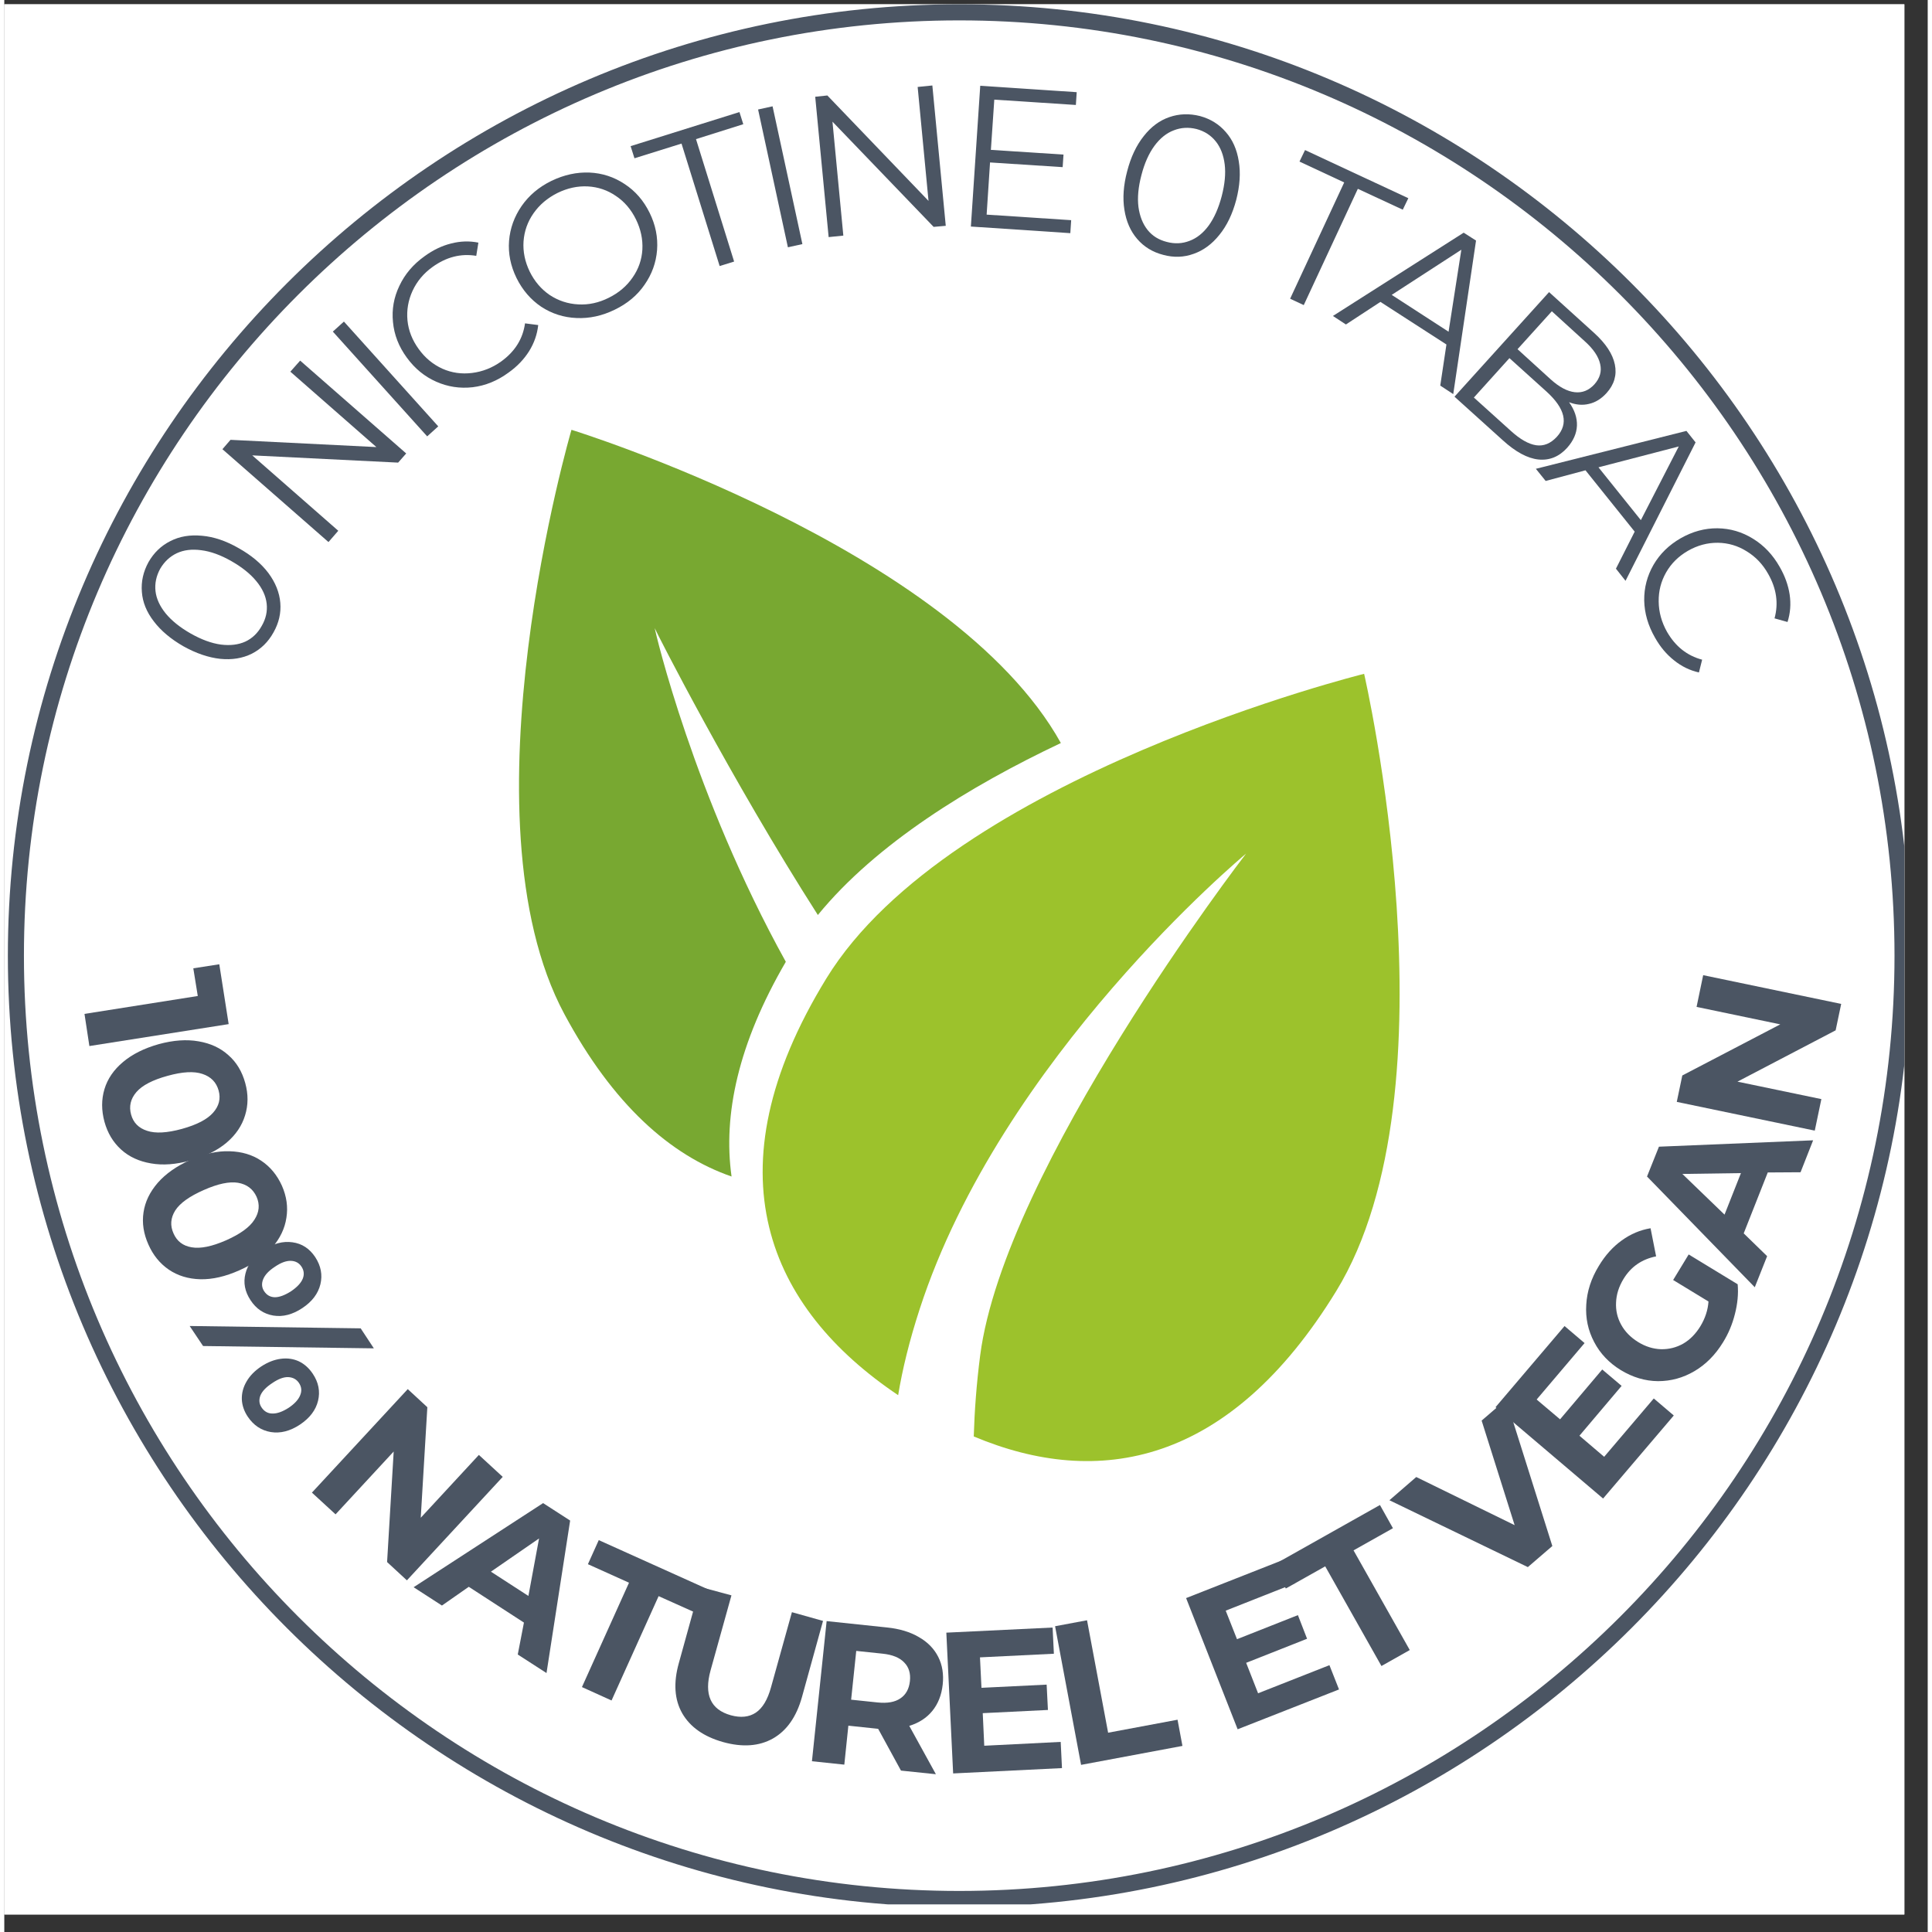 <svg xmlns="http://www.w3.org/2000/svg" xmlns:xlink="http://www.w3.org/1999/xlink" width="188" zoomAndPan="magnify" viewBox="0 0 141.12 141.75" height="188" preserveAspectRatio="xMidYMid meet" version="1.0"><rect x="0" y="0" width="141.12" height="141.75" fill="#333333" stroke="none"/><defs><g/><clipPath id="b0cc655825"><path d="M 0 0.316 L 139.406 0.316 L 139.406 140.465 L 0 140.465 Z M 0 0.316 " clip-rule="nonzero"/></clipPath><clipPath id="33ef1a762e"><path d="M 0.262 0.316 L 139.406 0.316 L 139.406 139.723 L 0.262 139.723 Z M 0.262 0.316 " clip-rule="nonzero"/></clipPath><clipPath id="2d9332ff57"><path d="M 37 31.504 L 78 31.504 L 78 87 L 37 87 Z M 37 31.504 " clip-rule="nonzero"/></clipPath></defs><g clip-path="url(#b0cc655825)"><path fill="#ffffff" d="M 0 0.316 L 140.148 0.316 L 140.148 140.465 L 0 140.465 Z M 0 0.316 " fill-opacity="1" fill-rule="nonzero"/><path fill="#ffffff" d="M 0 0.316 L 140.148 0.316 L 140.148 140.465 L 0 140.465 Z M 0 0.316 " fill-opacity="1" fill-rule="nonzero"/></g><g clip-path="url(#33ef1a762e)"><path fill="#4b5563" d="M 70.062 0.316 C 31.586 0.316 0.262 31.641 0.262 70.117 C 0.262 108.594 31.586 139.918 70.062 139.918 C 108.539 139.918 139.863 108.594 139.863 70.117 C 139.863 31.641 108.539 0.316 70.062 0.316 Z M 70.062 138.738 C 32.234 138.738 1.441 107.945 1.441 70.117 C 1.441 32.289 32.234 1.496 70.062 1.496 C 107.891 1.496 138.684 32.289 138.684 70.117 C 138.684 107.945 107.891 138.738 70.062 138.738 Z M 70.062 138.738 " fill-opacity="1" fill-rule="nonzero"/></g><path fill="#9cc22c" d="M 97.719 94.734 C 89.871 107.527 80.254 109.23 71.129 105.391 C 71.184 103.543 71.328 101.551 71.598 99.457 C 73.379 85.711 90.898 62.902 91.109 62.629 C 90.898 62.809 73.156 77.586 67.16 96.051 C 66.398 98.391 65.891 100.488 65.582 102.363 C 56.082 95.98 51.586 86.016 60.316 71.785 C 69.418 56.949 99.77 49.438 99.77 49.438 C 99.77 49.438 106.82 79.898 97.719 94.734 Z M 97.719 94.734 " fill-opacity="1" fill-rule="nonzero"/><g clip-path="url(#2d9332ff57)"><path fill="#78a831" d="M 77.52 54.516 C 70.828 57.684 63.977 61.891 59.691 67.133 C 53.289 57.121 47.848 46.395 47.719 46.082 C 47.777 46.41 50.566 58.34 57.34 70.566 C 53.836 76.578 52.727 81.812 53.359 86.32 C 48.875 84.766 44.668 81.051 41.098 74.414 C 33.309 59.914 41.613 31.535 41.613 31.535 C 41.613 31.535 69.539 40.168 77.52 54.516 Z M 77.52 54.516 " fill-opacity="1" fill-rule="nonzero"/></g><g fill="#4b5563" fill-opacity="1"><g transform="translate(17.282, 50.62)"><g><path d="M 2.469 -4.219 C 2.082 -3.52 1.551 -3 0.875 -2.656 C 0.195 -2.32 -0.57 -2.195 -1.438 -2.281 C -2.301 -2.375 -3.203 -2.68 -4.141 -3.203 C -5.066 -3.734 -5.789 -4.344 -6.312 -5.031 C -6.844 -5.719 -7.133 -6.438 -7.188 -7.188 C -7.25 -7.945 -7.086 -8.676 -6.703 -9.375 C -6.305 -10.07 -5.77 -10.586 -5.094 -10.922 C -4.426 -11.266 -3.656 -11.395 -2.781 -11.312 C -1.914 -11.238 -1.02 -10.938 -0.094 -10.406 C 0.844 -9.883 1.57 -9.273 2.094 -8.578 C 2.613 -7.879 2.906 -7.148 2.969 -6.391 C 3.031 -5.641 2.863 -4.914 2.469 -4.219 Z M 1.609 -4.703 C 1.91 -5.223 2.031 -5.766 1.969 -6.328 C 1.906 -6.891 1.656 -7.438 1.219 -7.969 C 0.781 -8.508 0.164 -9.004 -0.625 -9.453 C -1.406 -9.898 -2.141 -10.164 -2.828 -10.25 C -3.516 -10.344 -4.113 -10.27 -4.625 -10.031 C -5.133 -9.789 -5.539 -9.41 -5.844 -8.891 C -6.133 -8.359 -6.25 -7.812 -6.188 -7.25 C -6.125 -6.695 -5.875 -6.148 -5.438 -5.609 C -5 -5.078 -4.391 -4.586 -3.609 -4.141 C -2.816 -3.691 -2.078 -3.422 -1.391 -3.328 C -0.703 -3.242 -0.102 -3.316 0.406 -3.547 C 0.914 -3.785 1.316 -4.172 1.609 -4.703 Z M 1.609 -4.703 "/></g></g></g><g fill="#4b5563" fill-opacity="1"><g transform="translate(21.496, 43.28)"><g/></g></g><g fill="#4b5563" fill-opacity="1"><g transform="translate(22.676, 41.036)"><g><path d="M -0.969 -14.578 L 6.812 -7.766 L 6.219 -7.094 L -4.484 -7.625 L 1.828 -2.094 L 1.109 -1.266 L -6.672 -8.078 L -6.078 -8.766 L 4.625 -8.234 L -1.688 -13.766 Z M -0.969 -14.578 "/></g></g></g><g fill="#4b5563" fill-opacity="1"><g transform="translate(29.777, 33.141)"><g><path d="M -5.672 -8.812 L -4.859 -9.547 L 2.062 -1.859 L 1.25 -1.125 Z M -5.672 -8.812 "/></g></g></g><g fill="#4b5563" fill-opacity="1"><g transform="translate(31.94, 30.88)"><g><path d="M 5.062 -3.547 C 4.238 -2.941 3.359 -2.582 2.422 -2.469 C 1.484 -2.363 0.594 -2.5 -0.25 -2.875 C -1.102 -3.25 -1.82 -3.836 -2.406 -4.641 C -3 -5.453 -3.336 -6.32 -3.422 -7.25 C -3.516 -8.176 -3.359 -9.062 -2.953 -9.906 C -2.555 -10.758 -1.941 -11.484 -1.109 -12.078 C -0.484 -12.535 0.164 -12.848 0.844 -13.016 C 1.52 -13.191 2.188 -13.211 2.844 -13.078 L 2.688 -12.109 C 1.562 -12.297 0.492 -12.023 -0.516 -11.297 C -1.172 -10.828 -1.66 -10.242 -1.984 -9.547 C -2.305 -8.848 -2.43 -8.125 -2.359 -7.375 C -2.285 -6.625 -2.008 -5.922 -1.531 -5.266 C -1.062 -4.617 -0.484 -4.141 0.203 -3.828 C 0.891 -3.523 1.613 -3.422 2.375 -3.516 C 3.145 -3.609 3.859 -3.891 4.516 -4.359 C 5.523 -5.086 6.109 -6.02 6.266 -7.156 L 7.234 -7.031 C 7.16 -6.352 6.938 -5.711 6.562 -5.109 C 6.188 -4.516 5.688 -3.992 5.062 -3.547 Z M 5.062 -3.547 "/></g></g></g><g fill="#4b5563" fill-opacity="1"><g transform="translate(39.175, 25.38)"><g><path d="M 5.609 -2.656 C 4.691 -2.207 3.758 -2.004 2.812 -2.047 C 1.863 -2.086 1 -2.363 0.219 -2.875 C -0.551 -3.395 -1.156 -4.098 -1.594 -4.984 C -2.031 -5.879 -2.211 -6.785 -2.141 -7.703 C -2.066 -8.629 -1.758 -9.484 -1.219 -10.266 C -0.676 -11.047 0.051 -11.66 0.969 -12.109 C 1.895 -12.555 2.828 -12.758 3.766 -12.719 C 4.703 -12.676 5.562 -12.395 6.344 -11.875 C 7.125 -11.363 7.734 -10.66 8.172 -9.766 C 8.609 -8.879 8.789 -7.969 8.719 -7.031 C 8.645 -6.102 8.336 -5.254 7.797 -4.484 C 7.266 -3.711 6.535 -3.102 5.609 -2.656 Z M 5.172 -3.531 C 5.91 -3.895 6.492 -4.391 6.922 -5.016 C 7.359 -5.641 7.598 -6.328 7.641 -7.078 C 7.68 -7.828 7.523 -8.562 7.172 -9.281 C 6.816 -10.008 6.328 -10.582 5.703 -11 C 5.086 -11.426 4.398 -11.66 3.641 -11.703 C 2.891 -11.742 2.145 -11.582 1.406 -11.219 C 0.676 -10.852 0.094 -10.359 -0.344 -9.734 C -0.781 -9.109 -1.023 -8.422 -1.078 -7.672 C -1.129 -6.922 -0.977 -6.18 -0.625 -5.453 C -0.27 -4.734 0.219 -4.16 0.844 -3.734 C 1.477 -3.316 2.176 -3.086 2.938 -3.047 C 3.695 -3.004 4.441 -3.164 5.172 -3.531 Z M 5.172 -3.531 "/></g></g></g><g fill="#4b5563" fill-opacity="1"><g transform="translate(48.969, 20.613)"><g><path d="M 0.719 -10.078 L -2.734 -9 L -3.016 -9.891 L 4.969 -12.391 L 5.25 -11.5 L 1.781 -10.406 L 4.578 -1.422 L 3.516 -1.094 Z M 0.719 -10.078 "/></g></g></g><g fill="#4b5563" fill-opacity="1"><g transform="translate(55.837, 18.503)"><g><path d="M -0.531 -10.469 L 0.531 -10.703 L 2.719 -0.594 L 1.656 -0.359 Z M -0.531 -10.469 "/></g></g></g><g fill="#4b5563" fill-opacity="1"><g transform="translate(58.794, 17.552)"><g><path d="M 9.297 -11.281 L 10.281 -0.984 L 9.391 -0.906 L 1.969 -8.625 L 2.766 -0.266 L 1.688 -0.156 L 0.703 -10.453 L 1.594 -10.547 L 9.016 -2.812 L 8.219 -11.172 Z M 9.297 -11.281 "/></g></g></g><g fill="#4b5563" fill-opacity="1"><g transform="translate(69.23, 16.513)"><g><path d="M 9.047 -0.359 L 8.984 0.594 L 1.688 0.109 L 2.375 -10.219 L 9.453 -9.75 L 9.391 -8.812 L 3.406 -9.203 L 3.156 -5.516 L 8.484 -5.172 L 8.422 -4.25 L 3.094 -4.594 L 2.844 -0.766 Z M 9.047 -0.359 "/></g></g></g><g fill="#4b5563" fill-opacity="1"><g transform="translate(77.771, 17.16)"><g/></g></g><g fill="#4b5563" fill-opacity="1"><g transform="translate(80.338, 17.374)"><g><path d="M 4.703 1.328 C 3.922 1.129 3.281 0.738 2.781 0.156 C 2.289 -0.414 1.977 -1.129 1.844 -1.984 C 1.707 -2.836 1.773 -3.781 2.047 -4.812 C 2.316 -5.852 2.723 -6.711 3.266 -7.391 C 3.805 -8.078 4.43 -8.539 5.141 -8.781 C 5.859 -9.031 6.609 -9.055 7.391 -8.859 C 8.16 -8.648 8.789 -8.258 9.281 -7.688 C 9.781 -7.125 10.098 -6.41 10.234 -5.547 C 10.379 -4.691 10.316 -3.742 10.047 -2.703 C 9.773 -1.672 9.363 -0.816 8.812 -0.141 C 8.27 0.535 7.641 1 6.922 1.25 C 6.211 1.508 5.473 1.535 4.703 1.328 Z M 4.953 0.375 C 5.535 0.531 6.094 0.504 6.625 0.297 C 7.156 0.098 7.625 -0.273 8.031 -0.828 C 8.438 -1.391 8.754 -2.109 8.984 -2.984 C 9.211 -3.859 9.285 -4.633 9.203 -5.312 C 9.117 -6 8.898 -6.562 8.547 -7 C 8.191 -7.445 7.723 -7.75 7.141 -7.906 C 6.555 -8.051 6 -8.02 5.469 -7.812 C 4.938 -7.613 4.461 -7.234 4.047 -6.672 C 3.641 -6.117 3.32 -5.406 3.094 -4.531 C 2.863 -3.656 2.789 -2.875 2.875 -2.188 C 2.969 -1.508 3.191 -0.945 3.547 -0.5 C 3.898 -0.062 4.367 0.227 4.953 0.375 Z M 4.953 0.375 "/></g></g></g><g fill="#4b5563" fill-opacity="1"><g transform="translate(88.505, 19.598)"><g/></g></g><g fill="#4b5563" fill-opacity="1"><g transform="translate(90.997, 20.354)"><g><path d="M 7.312 -6.969 L 4.031 -8.5 L 4.438 -9.344 L 12.016 -5.812 L 11.609 -4.969 L 8.312 -6.5 L 4.344 2.031 L 3.344 1.562 Z M 7.312 -6.969 "/></g></g></g><g fill="#4b5563" fill-opacity="1"><g transform="translate(97.45, 23.166)"><g><path d="M 8.359 2.109 L 3.516 -1.016 L 0.984 0.641 L 0.031 0.016 L 9.625 -6.094 L 10.531 -5.516 L 8.859 5.75 L 7.906 5.125 Z M 8.516 1.172 L 9.453 -4.844 L 4.344 -1.531 Z M 8.516 1.172 "/></g></g></g><g fill="#4b5563" fill-opacity="1"><g transform="translate(105.151, 27.979)"><g><path d="M 9.656 1.531 C 10.062 2.102 10.254 2.676 10.234 3.25 C 10.211 3.82 9.973 4.363 9.516 4.875 C 8.922 5.531 8.219 5.816 7.406 5.734 C 6.602 5.648 5.727 5.176 4.781 4.312 L 1.25 1.125 L 8.188 -6.547 L 11.5 -3.547 C 12.352 -2.773 12.859 -2.004 13.016 -1.234 C 13.172 -0.461 12.969 0.234 12.406 0.859 C 12.02 1.285 11.586 1.551 11.109 1.656 C 10.641 1.77 10.156 1.727 9.656 1.531 Z M 8.391 -5.141 L 5.875 -2.359 L 8.312 -0.141 C 8.938 0.422 9.523 0.734 10.078 0.797 C 10.629 0.859 11.109 0.664 11.516 0.219 C 11.922 -0.238 12.062 -0.734 11.938 -1.266 C 11.82 -1.805 11.453 -2.359 10.828 -2.922 Z M 5.391 3.641 C 6.066 4.254 6.68 4.602 7.234 4.688 C 7.797 4.77 8.305 4.562 8.766 4.062 C 9.629 3.102 9.375 2 8 0.75 L 5.281 -1.703 L 2.672 1.188 Z M 5.391 3.641 "/></g></g></g><g fill="#4b5563" fill-opacity="1"><g transform="translate(112.355, 34.365)"><g><path d="M 7.266 4.641 L 3.656 0.141 L 0.734 0.922 L 0.016 0.031 L 11.062 -2.75 L 11.734 -1.906 L 6.594 8.25 L 5.891 7.359 Z M 7.719 3.797 L 10.5 -1.609 L 4.609 -0.078 Z M 7.719 3.797 "/></g></g></g><g fill="#4b5563" fill-opacity="1"><g transform="translate(118.132, 41.385)"><g><path d="M 2.984 5.406 C 2.473 4.52 2.207 3.609 2.188 2.672 C 2.176 1.734 2.406 0.859 2.875 0.047 C 3.344 -0.754 4.004 -1.398 4.859 -1.891 C 5.734 -2.391 6.633 -2.633 7.562 -2.625 C 8.5 -2.613 9.367 -2.359 10.172 -1.859 C 10.973 -1.367 11.625 -0.68 12.125 0.203 C 12.508 0.867 12.754 1.547 12.859 2.234 C 12.961 2.93 12.91 3.602 12.703 4.25 L 11.75 3.984 C 12.051 2.879 11.895 1.789 11.281 0.719 C 10.883 0.008 10.359 -0.539 9.703 -0.938 C 9.055 -1.344 8.352 -1.551 7.594 -1.562 C 6.832 -1.57 6.098 -1.375 5.391 -0.969 C 4.703 -0.57 4.172 -0.047 3.797 0.609 C 3.422 1.266 3.238 1.977 3.25 2.75 C 3.258 3.52 3.461 4.258 3.859 4.969 C 4.473 6.039 5.332 6.723 6.438 7.016 L 6.203 7.953 C 5.535 7.805 4.926 7.508 4.375 7.062 C 3.82 6.625 3.359 6.07 2.984 5.406 Z M 2.984 5.406 "/></g></g></g><g fill="#4b5563" fill-opacity="1"><g transform="translate(5.54, 72.248)"><g><path d="M 10.922 2.891 L 0.703 4.5 L 0.344 2.141 L 8.656 0.828 L 8.328 -1.203 L 10.234 -1.5 Z M 10.922 2.891 "/></g></g></g><g fill="#4b5563" fill-opacity="1"><g transform="translate(6.195, 77.419)"><g><path d="M 1.156 4.891 C 0.926 4.047 0.926 3.242 1.156 2.484 C 1.383 1.734 1.836 1.07 2.516 0.5 C 3.191 -0.07 4.066 -0.508 5.141 -0.812 C 6.211 -1.102 7.188 -1.172 8.062 -1.016 C 8.938 -0.867 9.664 -0.531 10.25 0 C 10.844 0.52 11.254 1.203 11.484 2.047 C 11.711 2.867 11.707 3.66 11.469 4.422 C 11.238 5.18 10.785 5.848 10.109 6.422 C 9.43 6.992 8.555 7.426 7.484 7.719 C 6.41 8.02 5.438 8.094 4.562 7.938 C 3.688 7.789 2.957 7.453 2.375 6.922 C 1.789 6.391 1.383 5.711 1.156 4.891 Z M 3.109 4.359 C 3.273 4.953 3.664 5.348 4.281 5.547 C 4.895 5.754 5.75 5.707 6.844 5.406 C 7.938 5.102 8.695 4.707 9.125 4.219 C 9.562 3.727 9.695 3.188 9.531 2.594 C 9.363 1.988 8.969 1.582 8.344 1.375 C 7.727 1.164 6.875 1.211 5.781 1.516 C 4.688 1.816 3.926 2.211 3.5 2.703 C 3.07 3.203 2.941 3.754 3.109 4.359 Z M 3.109 4.359 "/></g></g></g><g fill="#4b5563" fill-opacity="1"><g transform="translate(8.699, 86.655)"><g><path d="M 1.875 4.656 C 1.52 3.863 1.398 3.078 1.516 2.297 C 1.629 1.523 1.977 0.801 2.562 0.125 C 3.145 -0.539 3.945 -1.102 4.969 -1.562 C 5.988 -2.008 6.941 -2.219 7.828 -2.188 C 8.711 -2.164 9.484 -1.938 10.141 -1.5 C 10.805 -1.062 11.316 -0.445 11.672 0.344 C 12.016 1.125 12.125 1.906 12 2.688 C 11.883 3.477 11.535 4.207 10.953 4.875 C 10.367 5.539 9.566 6.098 8.547 6.547 C 7.523 7.004 6.57 7.223 5.688 7.203 C 4.801 7.18 4.031 6.945 3.375 6.5 C 2.719 6.051 2.219 5.438 1.875 4.656 Z M 3.719 3.844 C 3.969 4.414 4.41 4.754 5.047 4.859 C 5.691 4.973 6.535 4.801 7.578 4.344 C 8.617 3.883 9.312 3.379 9.656 2.828 C 10.008 2.285 10.062 1.727 9.812 1.156 C 9.551 0.582 9.098 0.238 8.453 0.125 C 7.816 0.02 6.977 0.195 5.938 0.656 C 4.895 1.113 4.195 1.613 3.844 2.156 C 3.5 2.707 3.457 3.27 3.719 3.844 Z M 3.719 3.844 "/></g></g></g><g fill="#4b5563" fill-opacity="1"><g transform="translate(12.459, 95.569)"><g><path d="M 5.609 -0.172 C 5.191 -0.805 5.066 -1.457 5.234 -2.125 C 5.398 -2.801 5.844 -3.379 6.562 -3.859 C 7.281 -4.336 7.988 -4.523 8.688 -4.422 C 9.383 -4.328 9.941 -3.961 10.359 -3.328 C 10.773 -2.691 10.898 -2.031 10.734 -1.344 C 10.566 -0.656 10.125 -0.07 9.406 0.406 C 8.688 0.883 7.977 1.066 7.281 0.953 C 6.582 0.836 6.023 0.461 5.609 -0.172 Z M 13.688 1.891 L 14.656 3.359 L 2.125 3.188 L 1.141 1.719 Z M 6.609 -0.828 C 6.797 -0.547 7.055 -0.398 7.391 -0.391 C 7.723 -0.391 8.117 -0.535 8.578 -0.828 C 9.023 -1.129 9.312 -1.438 9.438 -1.75 C 9.562 -2.062 9.531 -2.359 9.344 -2.641 C 9.164 -2.91 8.906 -3.051 8.562 -3.062 C 8.219 -3.07 7.828 -2.926 7.391 -2.625 C 6.941 -2.332 6.656 -2.023 6.531 -1.703 C 6.406 -1.391 6.43 -1.098 6.609 -0.828 Z M 5.406 8.375 C 5.133 7.969 4.988 7.539 4.969 7.094 C 4.957 6.645 5.07 6.211 5.312 5.797 C 5.551 5.379 5.91 5.008 6.391 4.688 C 6.867 4.375 7.348 4.188 7.828 4.125 C 8.305 4.062 8.75 4.125 9.156 4.312 C 9.562 4.508 9.898 4.812 10.172 5.219 C 10.598 5.852 10.727 6.516 10.562 7.203 C 10.395 7.891 9.953 8.473 9.234 8.953 C 8.516 9.43 7.801 9.613 7.094 9.5 C 6.395 9.383 5.832 9.008 5.406 8.375 Z M 6.422 7.703 C 6.617 7.992 6.883 8.141 7.219 8.141 C 7.562 8.148 7.957 8.008 8.406 7.719 C 8.844 7.426 9.125 7.117 9.25 6.797 C 9.383 6.484 9.352 6.18 9.156 5.891 C 8.977 5.629 8.719 5.488 8.375 5.469 C 8.039 5.457 7.648 5.602 7.203 5.906 C 6.742 6.207 6.453 6.516 6.328 6.828 C 6.211 7.148 6.242 7.441 6.422 7.703 Z M 6.422 7.703 "/></g></g></g><g fill="#4b5563" fill-opacity="1"><g transform="translate(19.508, 105.76)"><g/></g></g><g fill="#4b5563" fill-opacity="1"><g transform="translate(21.664, 108.669)"><g><path d="M 14.906 -0.312 L 7.875 7.281 L 6.422 5.938 L 6.906 -2.172 L 2.641 2.438 L 0.906 0.844 L 7.938 -6.75 L 9.375 -5.422 L 8.891 2.688 L 13.156 -1.922 Z M 14.906 -0.312 "/></g></g></g><g fill="#4b5563" fill-opacity="1"><g transform="translate(30.157, 116.532)"><g><path d="M 7.969 2.516 L 3.922 -0.109 L 1.953 1.266 L -0.125 -0.078 L 9.375 -6.25 L 11.359 -4.969 L 9.625 6.219 L 7.516 4.859 Z M 8.297 0.562 L 9.078 -3.656 L 5.547 -1.219 Z M 8.297 0.562 "/></g></g></g><g fill="#4b5563" fill-opacity="1"><g transform="translate(39.304, 122.389)"><g><path d="M 6.531 -6.266 L 3.516 -7.625 L 4.312 -9.391 L 12.531 -5.688 L 11.734 -3.922 L 8.703 -5.281 L 5.25 2.375 L 3.078 1.391 Z M 6.531 -6.266 "/></g></g></g><g fill="#4b5563" fill-opacity="1"><g transform="translate(47.179, 126.082)"><g><path d="M 5.562 1.734 C 4.145 1.336 3.145 0.633 2.562 -0.375 C 1.988 -1.383 1.906 -2.613 2.312 -4.062 L 3.859 -9.656 L 6.172 -9.031 L 4.641 -3.531 C 4.148 -1.75 4.645 -0.648 6.125 -0.234 C 6.852 -0.035 7.461 -0.098 7.953 -0.422 C 8.453 -0.754 8.828 -1.379 9.078 -2.297 L 10.609 -7.797 L 12.891 -7.156 L 11.344 -1.562 C 10.938 -0.113 10.227 0.895 9.219 1.469 C 8.207 2.039 6.988 2.129 5.562 1.734 Z M 5.562 1.734 "/></g></g></g><g fill="#4b5563" fill-opacity="1"><g transform="translate(58.023, 129.096)"><g><path d="M 7.766 0.812 L 6.094 -2.25 L 5.969 -2.266 L 3.906 -2.484 L 3.609 0.375 L 1.234 0.125 L 2.312 -10.156 L 6.75 -9.688 C 7.664 -9.594 8.441 -9.359 9.078 -8.984 C 9.723 -8.617 10.195 -8.133 10.5 -7.531 C 10.801 -6.938 10.91 -6.258 10.828 -5.5 C 10.742 -4.727 10.488 -4.082 10.062 -3.562 C 9.645 -3.051 9.082 -2.688 8.375 -2.469 L 10.328 1.078 Z M 8.422 -5.75 C 8.484 -6.32 8.344 -6.781 8 -7.125 C 7.664 -7.477 7.141 -7.691 6.422 -7.766 L 4.484 -7.969 L 4.109 -4.391 L 6.047 -4.188 C 6.766 -4.113 7.32 -4.211 7.719 -4.484 C 8.125 -4.754 8.359 -5.176 8.422 -5.75 Z M 8.422 -5.75 "/></g></g></g><g fill="#4b5563" fill-opacity="1"><g transform="translate(68.383, 130.178)"><g><path d="M 9.125 -2.375 L 9.219 -0.453 L 1.234 -0.062 L 0.734 -10.391 L 8.531 -10.766 L 8.625 -8.844 L 3.203 -8.578 L 3.312 -6.344 L 8.094 -6.578 L 8.188 -4.719 L 3.406 -4.484 L 3.516 -2.094 Z M 9.125 -2.375 "/></g></g></g><g fill="#4b5563" fill-opacity="1"><g transform="translate(77.784, 129.722)"><g><path d="M -0.688 -10.406 L 1.656 -10.844 L 3.203 -2.594 L 8.297 -3.547 L 8.656 -1.625 L 1.219 -0.234 Z M -0.688 -10.406 "/></g></g></g><g fill="#4b5563" fill-opacity="1"><g transform="translate(85.876, 128.128)"><g/></g></g><g fill="#4b5563" fill-opacity="1"><g transform="translate(89.334, 127.329)"><g><path d="M 7.891 -5.156 L 8.594 -3.375 L 1.156 -0.453 L -2.625 -10.078 L 4.641 -12.938 L 5.344 -11.156 L 0.281 -9.156 L 1.109 -7.062 L 5.578 -8.828 L 6.25 -7.094 L 1.781 -5.328 L 2.656 -3.094 Z M 7.891 -5.156 "/></g></g></g><g fill="#4b5563" fill-opacity="1"><g transform="translate(98.103, 123.891)"><g><path d="M -1.188 -8.969 L -4.078 -7.344 L -5.031 -9.047 L 2.828 -13.469 L 3.781 -11.766 L 0.891 -10.141 L 5.016 -2.828 L 2.938 -1.656 Z M -1.188 -8.969 "/></g></g></g><g fill="#4b5563" fill-opacity="1"><g transform="translate(105.433, 119.668)"><g/></g></g><g fill="#4b5563" fill-opacity="1"><g transform="translate(108.501, 117.806)"><g><path d="M 1.688 -15.125 L 5.078 -4.375 L 3.281 -2.828 L -6.875 -7.734 L -4.906 -9.438 L 2.312 -5.906 L -0.109 -13.578 Z M 1.688 -15.125 "/></g></g></g><g fill="#4b5563" fill-opacity="1"><g transform="translate(116.506, 110.885)"><g><path d="M 4.516 -8.281 L 5.984 -7.031 L 0.797 -0.938 L -7.094 -7.641 L -2.031 -13.594 L -0.562 -12.344 L -4.078 -8.203 L -2.359 -6.75 L 0.734 -10.406 L 2.156 -9.203 L -0.938 -5.547 L 0.875 -4 Z M 4.516 -8.281 "/></g></g></g><g fill="#4b5563" fill-opacity="1"><g transform="translate(122.724, 103.71)"><g><path d="M -0.281 -9.797 L 0.859 -11.672 L 4.453 -9.484 C 4.516 -8.785 4.445 -8.055 4.25 -7.297 C 4.062 -6.547 3.77 -5.852 3.375 -5.219 C 2.812 -4.301 2.113 -3.598 1.281 -3.109 C 0.445 -2.617 -0.441 -2.375 -1.391 -2.375 C -2.336 -2.383 -3.25 -2.656 -4.125 -3.188 C -4.988 -3.719 -5.641 -4.406 -6.078 -5.25 C -6.523 -6.094 -6.719 -7.004 -6.656 -7.984 C -6.602 -8.961 -6.297 -9.91 -5.734 -10.828 C -5.266 -11.609 -4.703 -12.234 -4.047 -12.703 C -3.398 -13.172 -2.695 -13.469 -1.938 -13.594 L -1.531 -11.531 C -2.582 -11.32 -3.379 -10.77 -3.922 -9.875 C -4.266 -9.312 -4.445 -8.738 -4.469 -8.156 C -4.5 -7.57 -4.375 -7.023 -4.094 -6.516 C -3.82 -6.016 -3.41 -5.594 -2.859 -5.25 C -2.316 -4.914 -1.754 -4.738 -1.172 -4.719 C -0.586 -4.707 -0.047 -4.844 0.453 -5.125 C 0.953 -5.414 1.375 -5.844 1.719 -6.406 C 2.07 -6.988 2.27 -7.594 2.312 -8.219 Z M -0.281 -9.797 "/></g></g></g><g fill="#4b5563" fill-opacity="1"><g transform="translate(128.479, 94.32)"><g><path d="M 0.906 -8.297 L -0.859 -3.828 L 0.859 -2.156 L -0.047 0.125 L -7.953 -8 L -7.078 -10.188 L 4.234 -10.656 L 3.312 -8.312 Z M -1.062 -8.25 L -5.359 -8.188 L -2.266 -5.203 Z M -1.062 -8.25 "/></g></g></g><g fill="#4b5563" fill-opacity="1"><g transform="translate(132.584, 84.157)"><g><path d="M -7.938 -12.609 L 2.188 -10.5 L 1.781 -8.562 L -5.422 -4.797 L 0.734 -3.516 L 0.25 -1.203 L -9.875 -3.312 L -9.469 -5.25 L -2.281 -9 L -8.422 -10.281 Z M -7.938 -12.609 "/></g></g></g></svg>